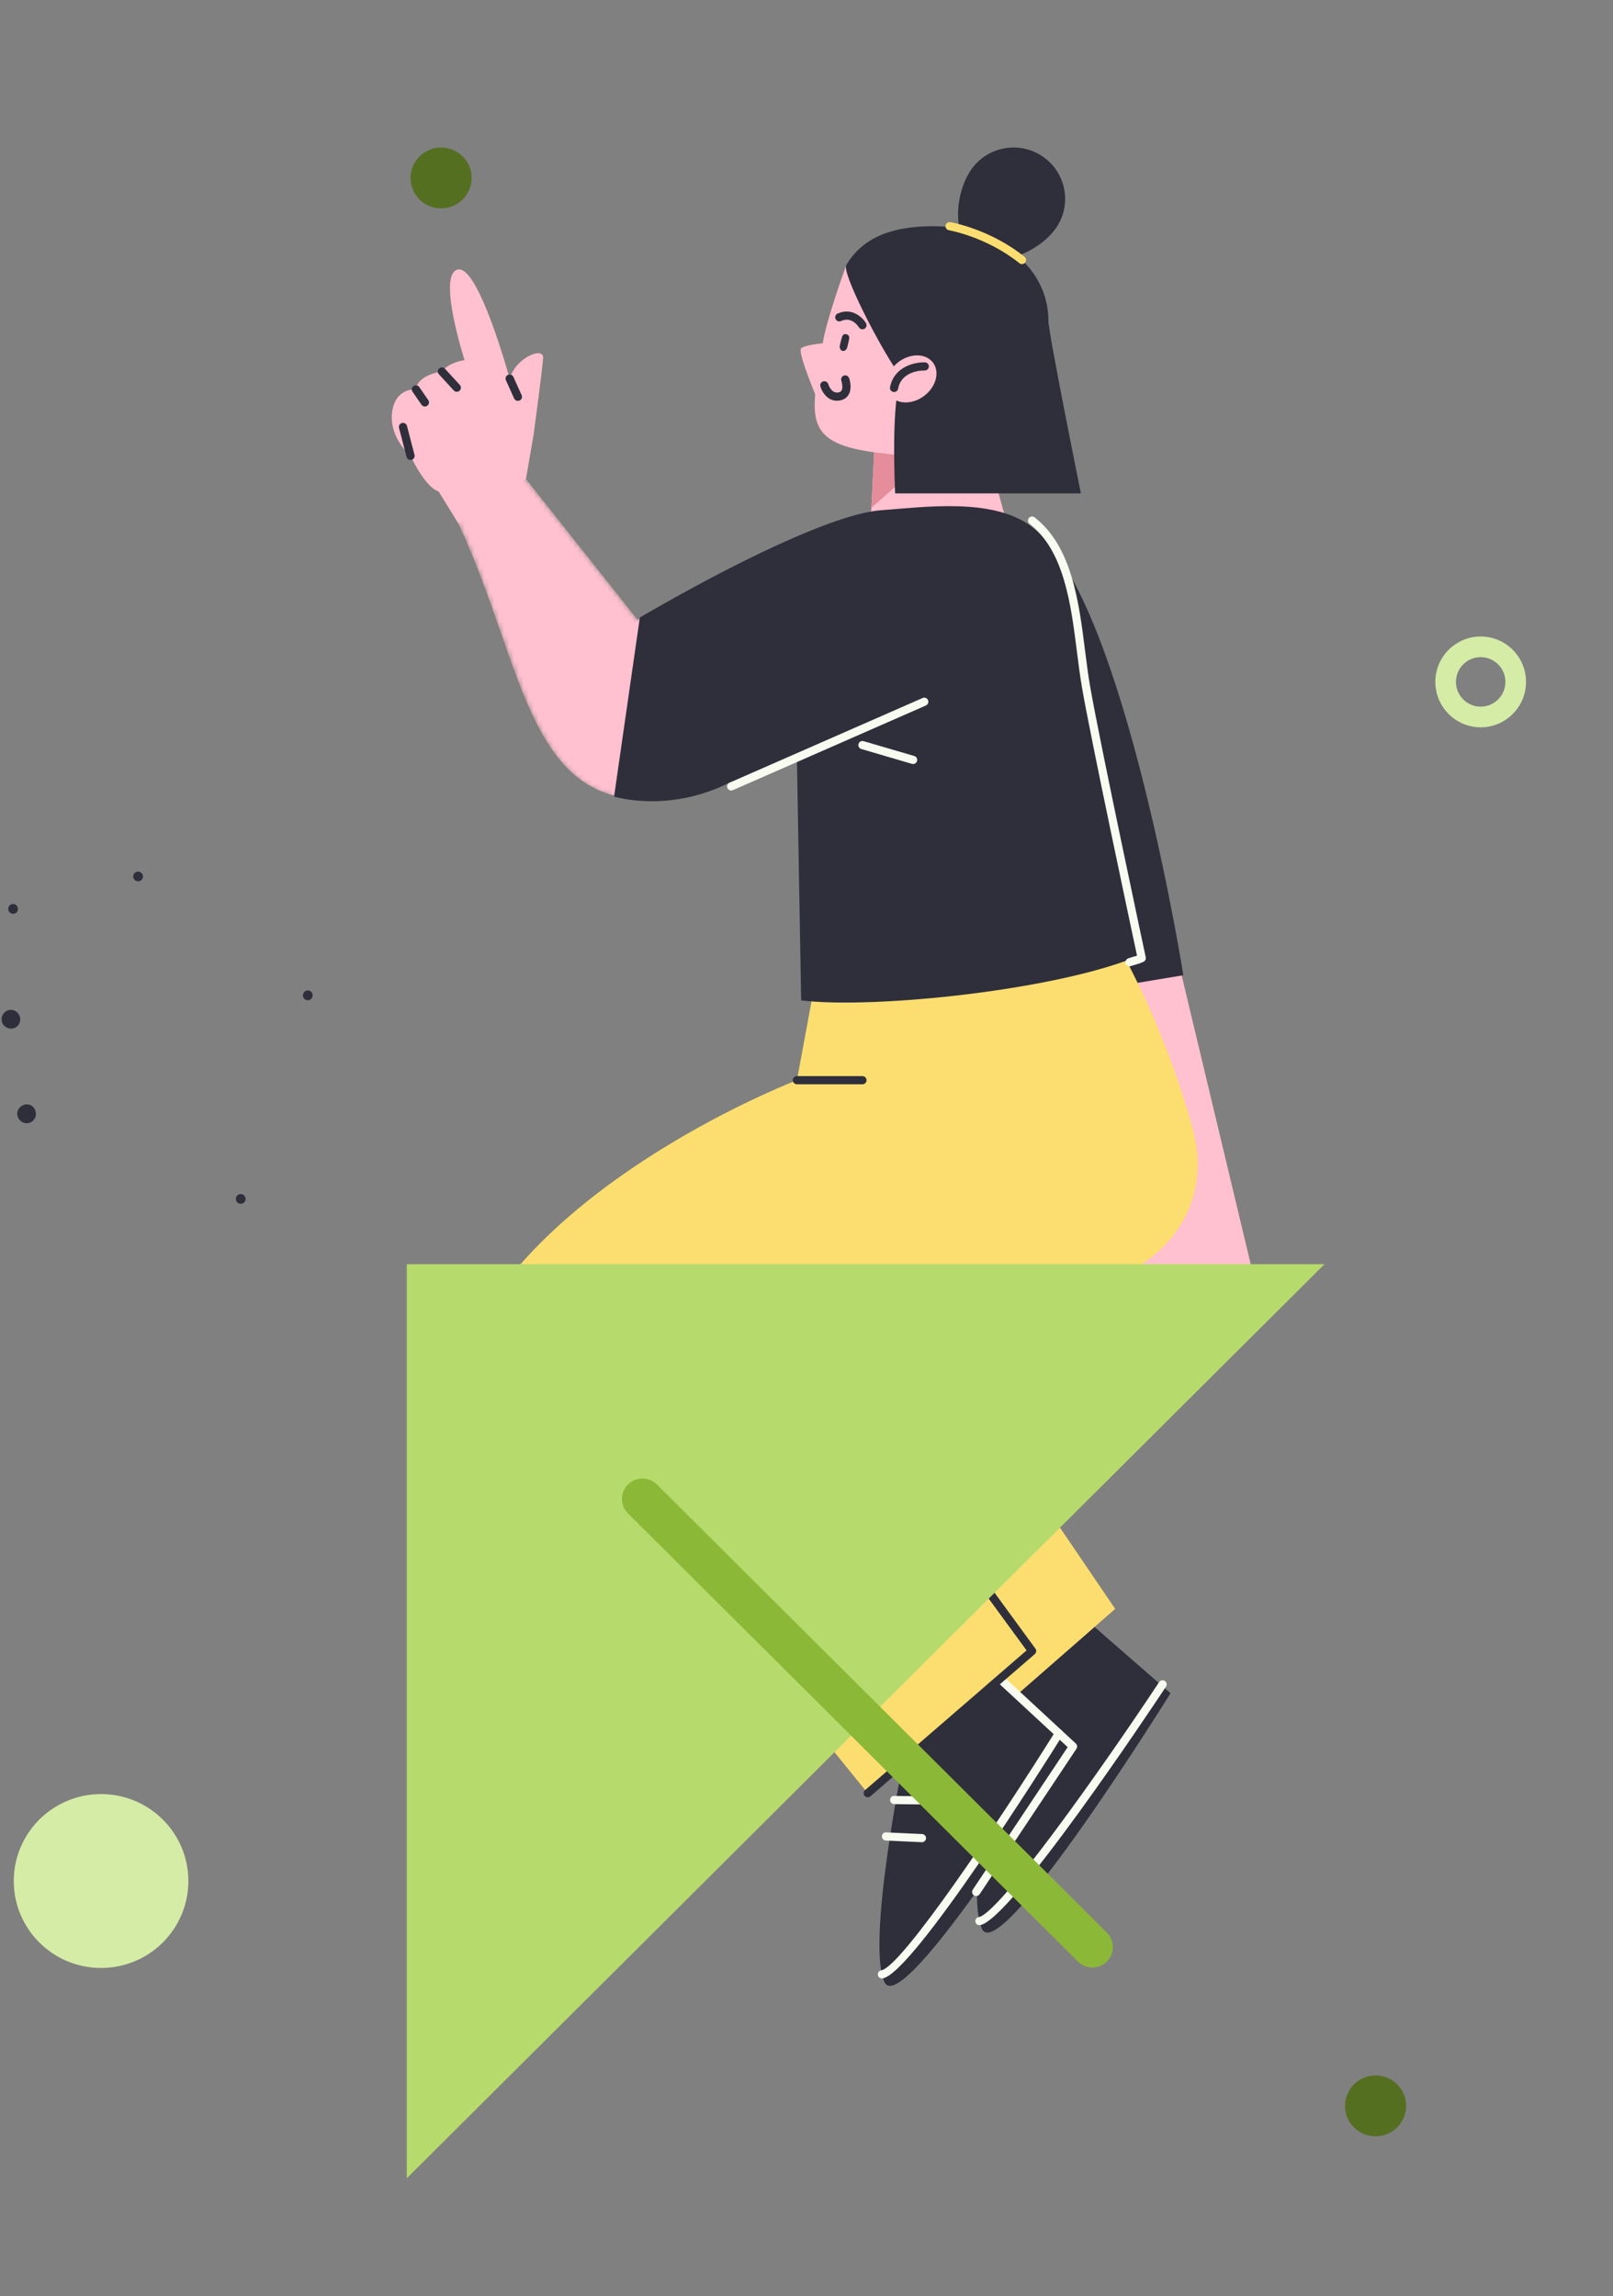 <svg width="328" height="467" viewBox="0 0 328 467" fill="none" xmlns="http://www.w3.org/2000/svg">
<rect x="0" y="0" width="328" height="467" fill="#808080" stroke="none"/>
<g clip-path="url(#clip0_1753_81212)">
<path d="M225.171 135.15H209.868L232.017 257.639H254.461L225.171 135.15Z" fill="#FFC0CF"/>
<path d="M213.429 110.865L209.87 135.15L222.127 201.407L240.632 198.335C240.632 198.335 229.803 130.125 213.429 110.865Z" fill="#2F2F3B"/>
<path d="M203.45 347.586C203.45 347.586 195.989 384.385 199.674 392.267C203.359 400.15 238.024 344.352 238.024 344.352L222.571 330.875L203.45 347.586Z" fill="#2F2F3B"/>
<path d="M199.162 391.527C198.758 391.527 198.402 391.237 198.341 390.825C198.267 390.372 198.58 389.948 199.032 389.875C203.118 389.234 223.698 360.224 235.711 342.088C235.963 341.707 236.481 341.603 236.868 341.852C237.25 342.105 237.359 342.622 237.107 343.005C233.886 347.868 205.452 390.552 199.293 391.516C199.249 391.525 199.206 391.527 199.162 391.527Z" fill="#F7FBF0"/>
<path d="M163.173 236.55C165.339 236.361 226.769 327.204 226.769 327.204L203.444 347.587C203.444 347.587 137.488 281.348 122.371 262.18C120.101 259.297 162.539 224.211 163.173 236.55Z" fill="#FCDE70"/>
<path d="M207.293 363.816C207.255 363.816 199.959 363.476 199.959 363.476C199.5 363.453 199.146 363.067 199.167 362.608C199.188 362.15 199.588 361.766 200.038 361.816L207.33 362.155C207.793 362.179 208.147 362.565 208.126 363.024C208.106 363.47 207.735 363.816 207.293 363.816Z" fill="#2F2F3B"/>
<path d="M183.624 358.421C183.624 358.421 176.168 395.223 179.852 403.106C183.535 410.988 218.199 355.19 218.199 355.19L202.747 341.71L183.624 358.421Z" fill="#2F2F3B"/>
<path d="M179.334 402.363C178.929 402.363 178.575 402.073 178.512 401.663C178.44 401.207 178.752 400.784 179.203 400.711C183.281 400.072 203.093 370.552 214.623 352.096C214.859 351.707 215.378 351.588 215.766 351.832C216.162 352.072 216.28 352.584 216.035 352.973C212.944 357.926 185.639 401.388 179.469 402.354C179.423 402.36 179.38 402.363 179.334 402.363Z" fill="#F7FBF0"/>
<path d="M188.605 366.984C188.597 366.984 181.821 366.908 181.821 366.908C181.359 366.903 180.991 366.525 180.995 366.066C181.003 365.61 181.384 365.169 181.838 365.245L188.613 365.32C189.075 365.326 189.444 365.703 189.44 366.159C189.432 366.615 189.063 366.984 188.605 366.984Z" fill="#F7FBF0"/>
<path d="M198.511 385.599C198.35 385.599 198.189 385.553 198.045 385.46C197.664 385.205 197.563 384.691 197.812 384.307L217.109 355.318L203.076 342.32C202.741 342.007 202.72 341.481 203.034 341.145C203.347 340.811 203.876 340.793 204.215 341.104L218.765 354.581C219.065 354.86 219.116 355.31 218.892 355.65L199.206 385.228C199.045 385.466 198.778 385.599 198.511 385.599Z" fill="#F7FBF0"/>
<path d="M285.934 428.274C285.934 431.694 283.152 434.467 279.72 434.467C276.292 434.467 273.505 431.694 273.505 428.274C273.505 424.857 276.292 422.084 279.72 422.084C283.152 422.084 285.934 424.857 285.934 428.274Z" fill="#556F21"/>
<path d="M95.909 36.189C95.909 39.609 93.13 42.381 89.696 42.381C86.263 42.381 83.48 39.609 83.48 36.189C83.48 32.772 86.263 30 89.696 30C93.13 30 95.909 32.772 95.909 36.189Z" fill="#556F21"/>
<path d="M3.317 185.599C2.901 185.956 2.28 185.912 1.924 185.506C1.58 185.091 1.586 184.49 1.991 184.112C2.388 183.744 3.041 183.761 3.402 184.188C3.769 184.612 3.731 185.245 3.317 185.599Z" fill="#2F2F3B"/>
<path d="M28.587 179.105C28.347 179.243 28.077 179.27 27.838 179.206C27.718 179.175 27.602 179.12 27.5 179.044C27.396 178.971 27.304 178.876 27.23 178.763C26.942 178.304 27.083 177.699 27.546 177.409C28.006 177.115 28.626 177.265 28.927 177.739C29.001 177.855 29.047 177.983 29.068 178.112C29.087 178.24 29.078 178.375 29.044 178.497C28.979 178.748 28.823 178.968 28.587 179.105Z" fill="#2F2F3B"/>
<path d="M62.747 203.406C62.206 203.491 61.701 203.128 61.612 202.595C61.54 202.063 61.861 201.553 62.403 201.448C62.934 201.34 63.482 201.697 63.561 202.249C63.653 202.801 63.289 203.321 62.747 203.406Z" fill="#2F2F3B"/>
<path d="M48.927 244.822C48.652 244.814 48.409 244.697 48.236 244.515C48.147 244.425 48.08 244.318 48.035 244.199C47.99 244.083 47.965 243.954 47.965 243.818C47.955 243.279 48.393 242.838 48.94 242.834C49.489 242.827 49.934 243.277 49.943 243.836C49.946 243.976 49.914 244.109 49.86 244.229C49.806 244.349 49.729 244.456 49.633 244.546C49.451 244.724 49.198 244.829 48.927 244.822Z" fill="#2F2F3B"/>
<path d="M2.882 209.086C2.635 209.173 2.384 209.203 2.139 209.185C1.888 209.171 1.646 209.11 1.424 209.011C0.981 208.813 0.623 208.459 0.445 207.983C0.398 207.864 0.369 207.744 0.348 207.622C0.331 207.5 0.322 207.378 0.322 207.259C0.322 207.021 0.369 206.786 0.459 206.562C0.64 206.121 0.987 205.737 1.465 205.525C1.946 205.316 2.468 205.325 2.929 205.517C3.156 205.612 3.372 205.755 3.556 205.938C3.649 206.028 3.731 206.129 3.798 206.24C3.868 206.353 3.929 206.472 3.976 206.603C4.174 207.117 4.151 207.657 3.952 208.107C3.853 208.331 3.713 208.534 3.533 208.7C3.352 208.869 3.13 209.002 2.882 209.086Z" fill="#2F2F3B"/>
<path d="M5.268 228.426C4.748 228.379 4.29 228.125 3.979 227.765C3.821 227.584 3.7 227.376 3.621 227.151C3.542 226.926 3.492 226.68 3.504 226.426C3.521 225.92 3.753 225.47 4.108 225.14C4.469 224.809 4.93 224.599 5.456 224.602C5.975 224.605 6.468 224.824 6.791 225.186C7.12 225.549 7.319 226.055 7.296 226.604C7.284 226.879 7.225 227.14 7.117 227.371C6.999 227.601 6.841 227.803 6.656 227.967C6.286 228.297 5.793 228.473 5.268 228.426Z" fill="#2F2F3B"/>
<path d="M208.429 356.146C208.417 356.146 201.642 356.07 201.642 356.07C201.183 356.065 200.816 355.687 200.82 355.231C200.824 354.773 201.166 354.401 201.663 354.407L208.438 354.483C208.897 354.488 209.268 354.865 209.264 355.325C209.256 355.777 208.884 356.146 208.429 356.146Z" fill="#2F2F3B"/>
<path d="M143.353 247.385C145.517 247.196 209.872 335.77 209.872 335.77L176.45 364.69C176.45 364.69 117.668 292.183 102.553 273.015C100.28 270.133 142.714 235.047 143.353 247.385Z" fill="#FCDE70"/>
<path d="M187.469 374.654C187.429 374.654 180.135 374.312 180.135 374.312C179.677 374.291 179.321 373.902 179.342 373.444C179.362 372.985 179.69 372.602 180.215 372.654L187.506 372.993C187.967 373.014 188.323 373.403 188.303 373.861C188.282 374.309 187.91 374.654 187.469 374.654Z" fill="#F7FBF0"/>
<mask id="mask0_1753_81212" style="mask-type:luminance" maskUnits="userSpaceOnUse" x="91" y="95" width="87" height="68">
<path d="M163.032 111.083C163.032 111.083 150.919 116.539 129.638 126.021L105.424 95.484L91.98 103.968C107.971 135.741 106.336 172.038 143.336 160.523C164.597 153.907 177.298 148.617 177.298 148.617L163.032 111.083Z" fill="white"/>
</mask>
<g mask="url(#mask0_1753_81212)">
<path d="M148.595 117.955C148.595 117.955 150.918 116.539 129.638 126.024L105.422 95.485L91.977 103.967C107.971 135.742 106.156 171.452 143.336 160.525C161.103 155.302 165.225 151.317 165.225 151.317L148.595 117.955Z" fill="#FFC0CF"/>
</g>
<path fill-rule="evenodd" clip-rule="evenodd" d="M225.932 189.773L166.5 195.65L162.053 219.684C162.053 219.684 116.979 236.901 98.263 267.272C88.801 282.625 133.694 309.223 140.146 301.622C146.611 294.021 158.043 286.479 174.785 286.909C191.531 287.34 207.894 288.939 207.894 288.939L192.994 263.567C192.994 263.567 219.154 262.593 227.249 259.641C235.261 256.718 247.226 246.393 242.427 229.178C235.949 205.915 225.932 189.773 225.932 189.773Z" fill="#FCDE70"/>
<path d="M204.238 104.582L200.451 90.937L196.958 90.215C196.117 89.228 195.218 88.011 194.422 86.583C193.051 84.123 191.999 81.044 192.119 77.474C192.326 71.275 194.472 62.376 194.472 62.376C194.472 62.376 189.84 56.148 182.357 55.463C179.747 55.228 172.09 53.907 172.09 53.907C172.09 53.907 168.026 65.047 167.301 69.81C165.101 84.234 162.669 89.942 177.742 91.989L177.066 105.874L204.238 104.582Z" fill="#FFC0CF"/>
<path d="M175.378 66.973C175.096 66.973 174.818 66.831 174.659 66.574C174.512 66.336 173.174 64.299 171.021 65.288C170.604 65.478 170.104 65.3 169.913 64.88C169.722 64.465 169.905 63.97 170.322 63.776C173.17 62.474 175.339 64.477 176.093 65.715C176.328 66.111 176.201 66.621 175.803 66.859C175.668 66.938 175.521 66.973 175.378 66.973Z" fill="#2F2F3B"/>
<path d="M167.302 69.809C167.302 69.809 163.159 70.208 162.848 70.928C162.357 72.07 165.904 80.518 165.904 80.518C165.904 80.518 168.913 73.358 169.003 72.532C169.097 71.707 167.302 69.809 167.302 69.809Z" fill="#FFC0CF"/>
<path d="M172.4 70.161C172.499 69.728 172.625 69.291 172.68 68.847C172.803 68.485 172.499 68.068 172.131 67.973C172.068 67.957 172.013 67.962 171.957 67.962C171.716 67.926 171.468 67.997 171.373 68.229C171.313 68.339 171.274 68.402 171.246 68.473C171.096 68.89 171.009 69.339 170.895 69.768C170.776 70.236 170.646 70.602 170.911 71.058C171.08 71.35 171.519 71.464 171.799 71.291C172.242 71.019 172.293 70.633 172.4 70.161Z" fill="#2F2F3B"/>
<path d="M185.767 92.927C186.769 93.044 187.226 94.226 186.567 94.983L177.189 103.295L177.742 91.99L185.767 92.927Z" fill="#E58D9A"/>
<path d="M220.808 139.501C218.892 128.29 218.992 114.274 209.868 107.179C202.056 101.103 187.795 103.148 179.172 103.767C169.859 104.433 149.382 114.351 130.109 125.583L124.872 162.003C124.872 162.003 135.885 165.451 148.343 159.166L162.051 154.335L162.914 203.457C177.908 205.272 215.821 201.281 232.019 194.188C232.019 194.188 222.723 150.712 220.808 139.501Z" fill="#2F2F3B"/>
<path d="M229.716 196.512C229.371 196.512 229.042 196.295 228.926 195.95C228.779 195.516 229.008 195.044 229.444 194.895C230.101 194.671 230.425 194.584 230.675 194.516C230.853 194.467 230.995 194.43 231.211 194.348C230.01 188.74 221.754 149.979 219.988 139.639C219.607 137.402 219.309 135.049 218.994 132.557C217.78 122.924 216.402 112.006 209.356 106.527C208.993 106.243 208.932 105.723 209.213 105.361C209.498 105 210.025 104.935 210.384 105.219C217.974 111.119 219.396 122.398 220.648 132.35C220.964 134.823 221.258 137.159 221.633 139.361C223.526 150.426 232.892 194.235 232.982 194.676C233.069 195.062 232.866 195.452 232.507 195.61C231.743 195.944 231.505 196.014 231.112 196.12C230.883 196.183 230.585 196.263 229.984 196.467C229.893 196.498 229.807 196.512 229.716 196.512Z" fill="#F7FBF0"/>
<path d="M182.644 75.848C178.621 70.047 171.17 55.471 172.09 53.909C172.314 53.529 172.547 53.166 172.793 52.816C173.781 51.426 174.955 50.291 176.269 49.374C176.6 49.146 176.943 48.931 177.286 48.728C177.986 48.323 178.715 47.968 179.478 47.664C182.529 46.448 186.09 45.996 189.892 46.005C201.629 46.03 213.217 53.576 213.192 65.267C213.188 67.64 219.796 100.346 219.796 100.346H182.029C182.029 100.346 181.008 80.388 183.504 76.444C183.216 76.245 182.928 76.051 182.644 75.848Z" fill="#2F2F3B"/>
<path d="M181.375 80.856C183.158 82.462 186.376 82.07 188.557 79.973C190.739 77.877 191.064 74.874 189.276 73.264C187.493 71.657 184.276 72.05 182.094 74.146C179.909 76.242 179.588 79.245 181.375 80.856Z" fill="#FFC0CF"/>
<path d="M181.812 79.728C181.76 79.728 181.707 79.724 181.654 79.711C181.201 79.627 180.901 79.191 180.99 78.739C181.792 74.561 186.003 73.625 188.084 73.693C188.542 73.713 188.902 74.097 188.886 74.552C188.866 75.012 188.473 75.351 188.024 75.355C187.825 75.339 183.355 75.242 182.63 79.05C182.553 79.449 182.201 79.728 181.812 79.728Z" fill="#2F2F3B"/>
<path d="M148.685 160.77C148.366 160.77 148.058 160.585 147.92 160.274C147.738 159.854 147.928 159.364 148.349 159.178L187.609 141.956C188.03 141.773 188.524 141.96 188.711 142.381C188.893 142.802 188.702 143.292 188.281 143.477L149.022 160.699C148.912 160.747 148.799 160.77 148.685 160.77Z" fill="#F7FBF0"/>
<path d="M185.68 155.379C185.599 155.379 185.522 155.368 185.442 155.345L175.14 152.327C174.7 152.198 174.446 151.736 174.575 151.296C174.704 150.856 175.172 150.6 175.612 150.733L185.914 153.75C186.353 153.88 186.608 154.342 186.475 154.782C186.37 155.144 186.035 155.379 185.68 155.379Z" fill="#F7FBF0"/>
<path fill-rule="evenodd" clip-rule="evenodd" d="M108.509 88.388C108.509 88.388 110.315 75.058 110.44 72.765C110.565 70.469 104.955 72.623 103.638 76.995C103.638 76.995 97.326 53.825 93.079 54.813C88.832 55.798 94.471 73.242 94.471 73.242C94.471 73.242 91.352 73.618 89.857 75.549C89.857 75.549 84.9 76.192 84.572 79.196C84.572 79.196 80.339 78.755 79.725 83.909C79.115 89.067 83.48 92.715 83.48 92.715C83.48 92.715 86.352 99.014 89.204 99.97L93.161 106.386L106.95 97.411L108.509 88.388Z" fill="#FFC0CF"/>
<path d="M214.618 46.548C211.232 51.231 202.789 54.908 198.092 51.538C193.395 48.165 194.22 39.026 197.597 34.343C200.984 29.665 207.532 28.599 212.234 31.973C216.935 35.342 218 41.869 214.618 46.548Z" fill="#2F2F3B"/>
<path d="M105.311 81.529C104.992 81.529 104.691 81.346 104.55 81.039L102.881 77.338C102.69 76.918 102.878 76.427 103.296 76.237C103.721 76.053 104.213 76.237 104.401 76.657L106.073 80.358C106.26 80.778 106.073 81.268 105.655 81.456C105.545 81.505 105.428 81.529 105.311 81.529Z" fill="#2F2F3B"/>
<path d="M86.404 82.671C86.137 82.671 85.88 82.548 85.715 82.312L83.886 79.664C83.622 79.285 83.718 78.77 84.098 78.507C84.475 78.248 84.999 78.34 85.26 78.722L87.089 81.371C87.353 81.746 87.254 82.265 86.874 82.524C86.733 82.623 86.565 82.671 86.404 82.671Z" fill="#2F2F3B"/>
<path d="M92.889 79.682C92.663 79.682 92.438 79.588 92.272 79.409L89.243 76.109C88.931 75.77 88.955 75.245 89.298 74.935C89.634 74.627 90.161 74.648 90.473 74.987L93.506 78.287C93.814 78.625 93.793 79.153 93.454 79.464C93.291 79.609 93.09 79.682 92.889 79.682Z" fill="#2F2F3B"/>
<path d="M83.479 93.544C83.105 93.544 82.767 93.296 82.672 92.923L81.141 87.043C81.029 86.598 81.295 86.147 81.738 86.031C82.195 85.912 82.641 86.181 82.757 86.625L84.287 92.505C84.403 92.95 84.134 93.405 83.687 93.52C83.616 93.537 83.548 93.544 83.479 93.544Z" fill="#2F2F3B"/>
<path d="M175.375 220.515H162.051C161.595 220.515 161.217 220.143 161.217 219.684C161.217 219.225 161.595 218.853 162.051 218.853H175.375C175.835 218.853 176.209 219.225 176.209 219.684C176.209 220.143 175.835 220.515 175.375 220.515Z" fill="#2F2F3B"/>
<path d="M176.452 365.522C176.222 365.522 175.988 365.424 175.825 365.235C175.519 364.89 175.557 364.364 175.908 364.062L208.749 335.645L187.936 307.172C187.66 306.801 187.748 306.281 188.12 306.011C188.488 305.741 189.007 305.819 189.283 306.194L210.548 335.282C210.803 335.63 210.748 336.115 210.418 336.4L177 365.316C176.841 365.456 176.649 365.522 176.452 365.522Z" fill="#2F2F3B"/>
<path d="M170.173 81.499C168.22 81.499 167.14 79.672 166.824 78.6C166.693 78.163 166.946 77.698 167.389 77.569C167.836 77.439 168.295 77.695 168.425 78.132C168.449 78.211 169.042 80.101 170.513 79.806C170.908 79.723 171.054 79.546 171.129 79.416C171.458 78.849 171.201 77.769 171.086 77.439C170.94 77.005 171.169 76.533 171.604 76.383C172.035 76.234 172.509 76.458 172.663 76.891C172.735 77.096 173.339 78.908 172.58 80.239C172.221 80.865 171.62 81.279 170.841 81.432C170.607 81.479 170.386 81.499 170.173 81.499Z" fill="#2F2F3B"/>
<path d="M269.331 257.104L82.718 443V257.104H269.331Z" fill="#B6DB6C"/>
<path d="M222.127 400.133C221.061 400.133 219.991 399.73 219.182 398.916L127.695 307.786C126.068 306.163 126.068 303.532 127.695 301.909C129.326 300.287 131.968 300.287 133.595 301.909L225.077 393.04C226.708 394.663 226.708 397.294 225.077 398.916C224.263 399.73 223.197 400.133 222.127 400.133Z" fill="#8CB837"/>
<path d="M38.302 382.548C38.302 392.314 30.352 400.23 20.551 400.23C10.747 400.23 2.8 392.314 2.8 382.548C2.8 372.781 10.747 364.865 20.551 364.865C30.352 364.865 38.302 372.781 38.302 382.548Z" fill="#D5ECA6"/>
<path d="M207.817 53.712C207.633 53.712 207.446 53.649 207.291 53.525C200.643 48.177 193.035 46.835 192.96 46.823C192.505 46.748 192.197 46.316 192.276 45.863C192.351 45.41 192.793 45.107 193.24 45.186C193.565 45.24 201.356 46.615 208.342 52.233C208.701 52.519 208.755 53.047 208.468 53.4C208.305 53.604 208.063 53.712 207.817 53.712Z" fill="#FCDE70"/>
<path d="M301.093 147.914C306.176 147.914 310.314 143.773 310.314 138.679C310.314 133.586 306.179 129.445 301.093 129.445C296.007 129.445 291.872 133.586 291.872 138.679C291.872 143.773 296.01 147.914 301.093 147.914ZM301.093 133.643C303.866 133.643 306.122 135.902 306.122 138.679C306.122 141.457 303.866 143.716 301.093 143.716C298.319 143.716 296.063 141.457 296.063 138.679C296.063 135.902 298.319 133.643 301.093 133.643Z" fill="#D5ECA6"/>
</g>
<defs>
<clipPath id="clip0_1753_81212">
<rect width="328" height="467" fill="white"/>
</clipPath>
</defs>
</svg>

